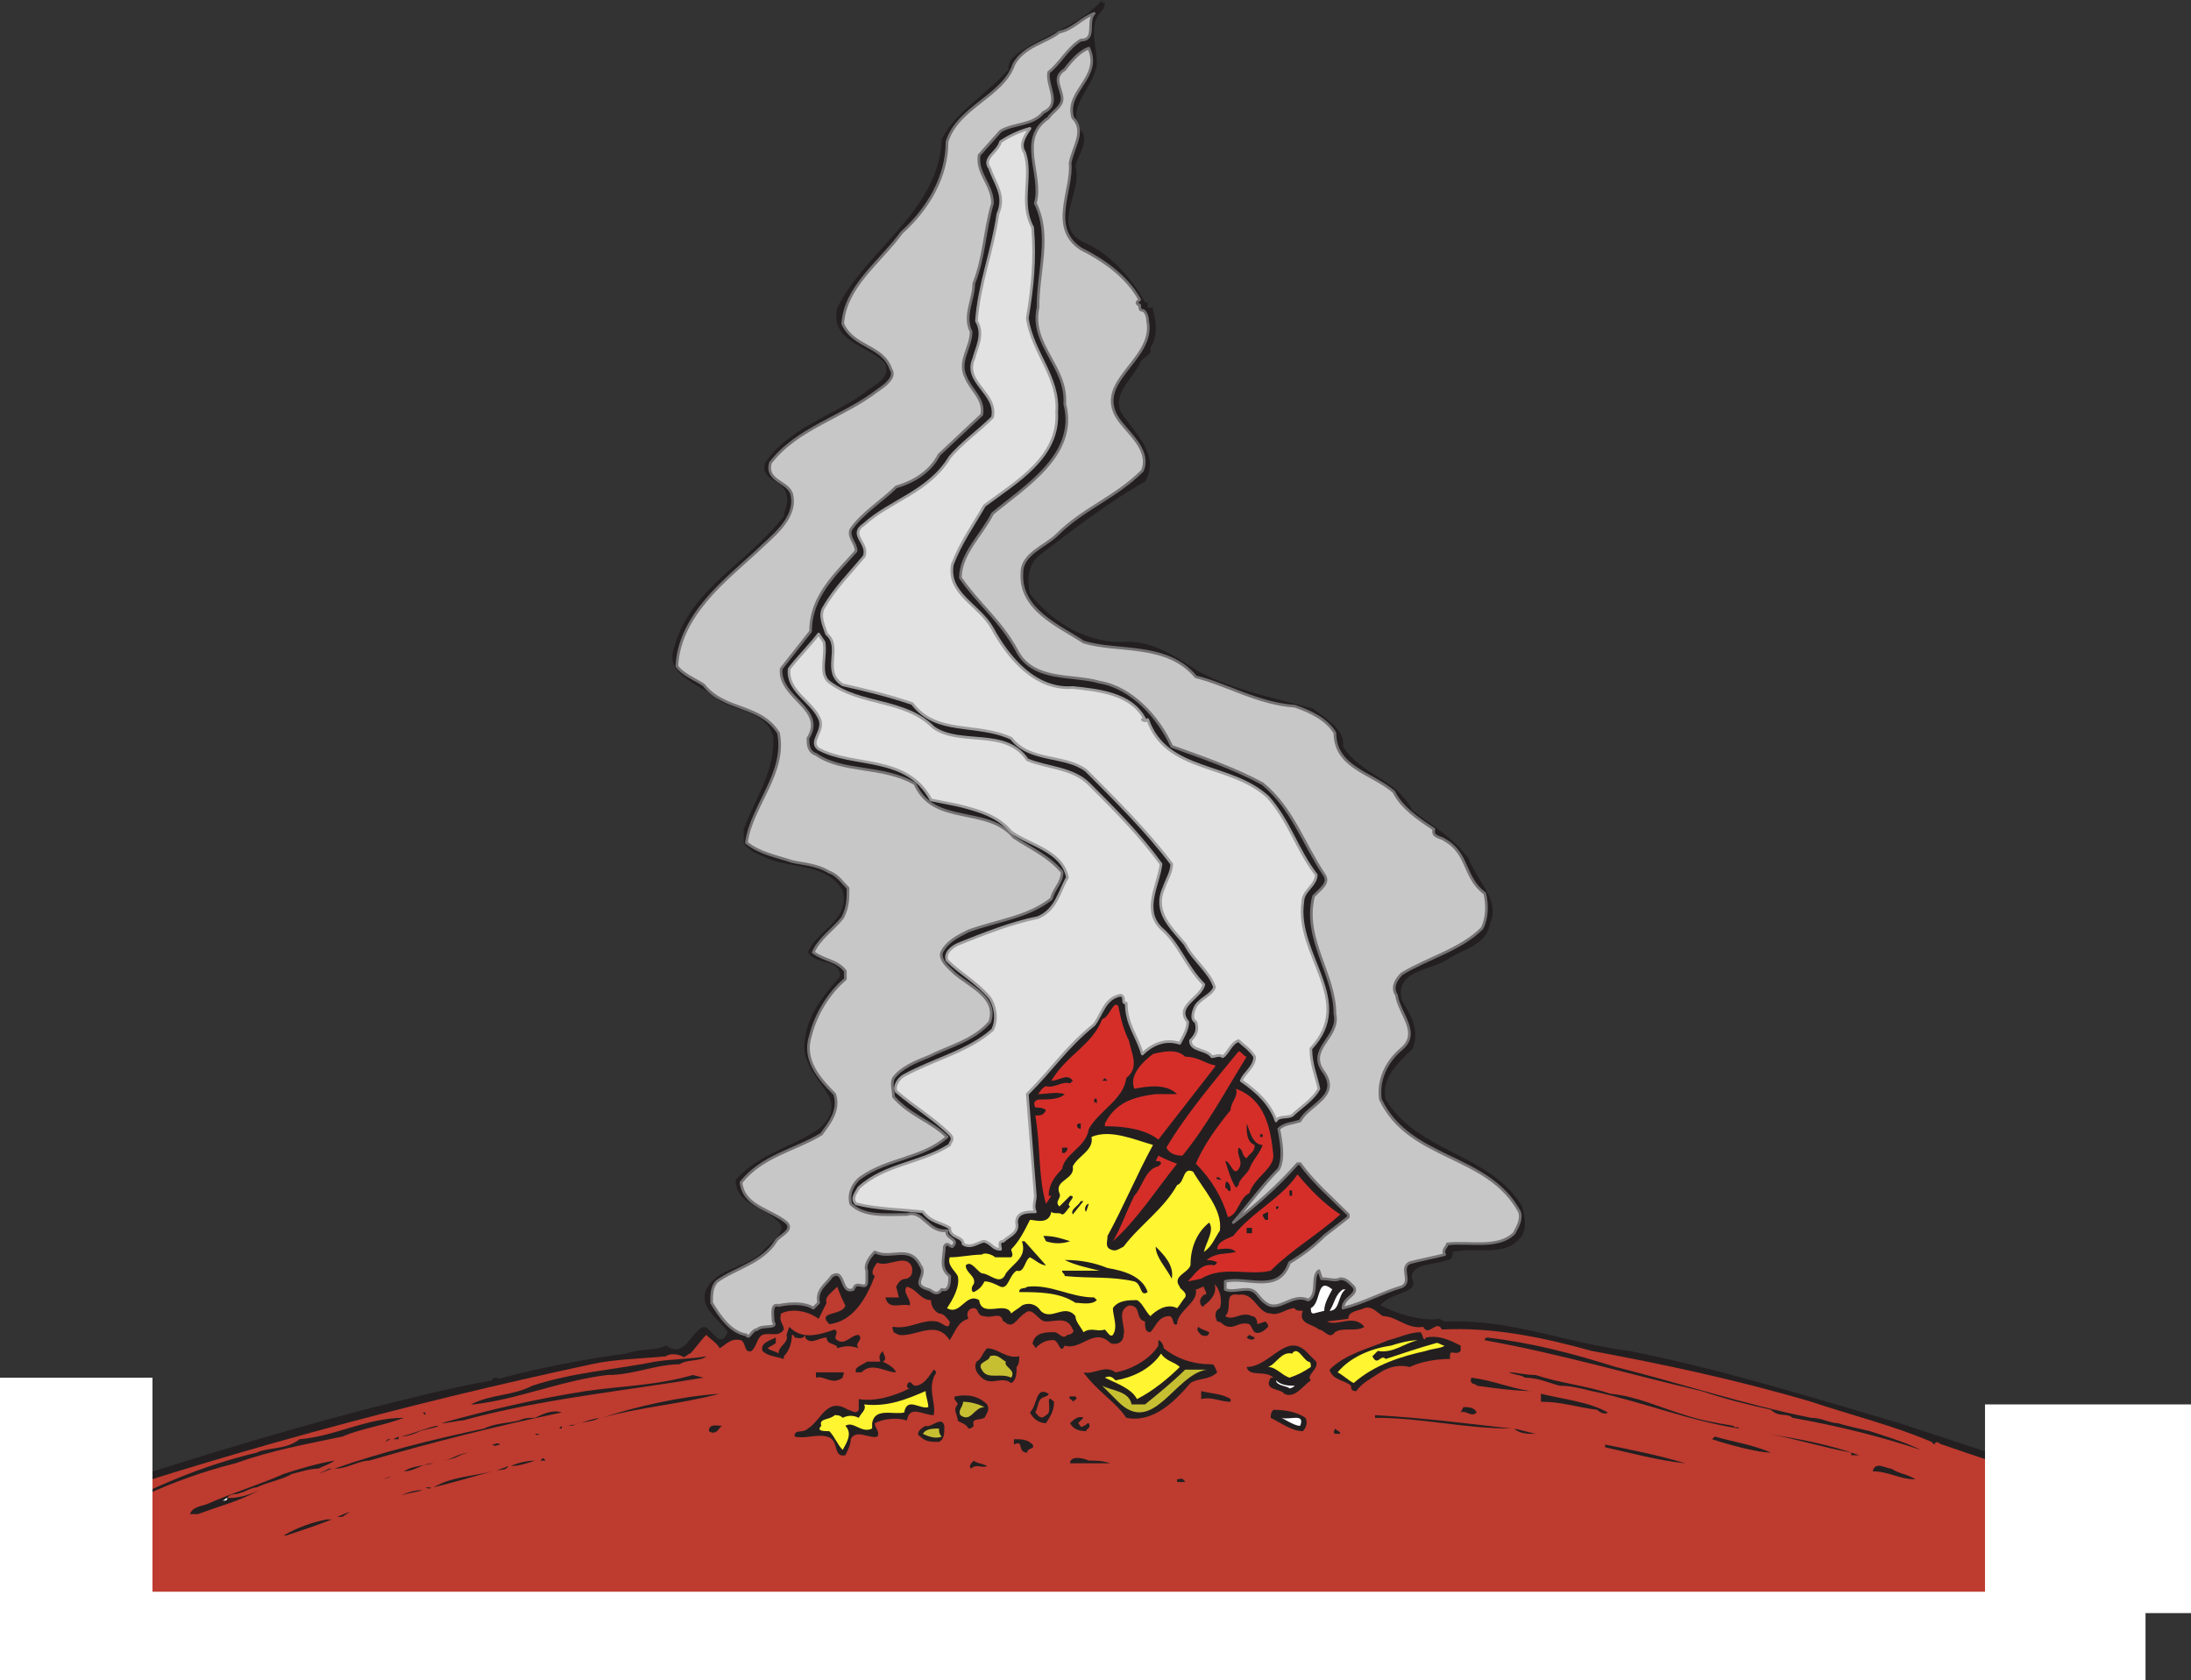 <svg xmlns="http://www.w3.org/2000/svg" width="614.25" height="471"><rect width="100%" height="100%" fill="#333333" stroke="none"/><path fill="#231f20" fill-rule="evenodd" d="M309 .75h.75c0 1.5-.75 2.25-1.5 3-3 3.75-.75 9-.75 14.25-.75 6.75-9.75 12.75-3.75 19.5.75 3.75-1.5 6-2.25 9 2.25 7.5-7.5 17.25 3 21.75 6.75 3 12.75 9.75 16.5 16.5h.75v1.5h1.5V87c.75 2.25 1.5 7.5-.75 10.5.75 2.25-2.25 2.25-3 4.5-2.25 4.5-7.5 8.25-5.25 13.5 3.75 6 11.25 12 6.75 19.5-10.5 6-20.25 13.5-30 21-3 3-3 6.75-2.25 10.5 6 7.5 15 13.5 25.5 13.5 8.25-.75 15 3.75 21.75 8.25 9.75 5.25 21.75 7.5 32.25 10.5 3.75 3 9 6 8.25 10.5 5.25 8.25 15 9 19.5 18 6 4.5 11.25 7.5 15.75 13.5 2.25 6 9 12 6 18-.75 6-7.5 7.5-11.25 9.75-4.5 3.75-15.75 3-13.5 12 2.25 3.75 5.25 8.25 3 13.5-3.75 3.75-9 8.25-7.5 14.25 9 15 29.25 15 38.25 30 .75 3 1.5 6.75-.75 9-4.5 5.25-12 2.25-18.75 3.75 0 .75 0 2.25-1.5 2.25-3.75 1.5-8.25.75-9.75 3.75-.75 1.5.75 2.25 0 3.75-2.25 2.25-6.75 2.25-9 5.25 4.5 2.25 11.25 4.5 16.5 3.75l1.5.75c18.75-.75 33.75 6 51.75 8.25C483 384 507 391.5 532.5 399l66 21.75h1.5c-.75.75 0 .75 0 .75h.75c0 .75-.75.75 0 1.5-3.75.75-6.75 6-10.5 9-6 7.5-13.5 12-21.75 18-14.25 6-27.75 9.75-42.75 14.25-4.5 2.25-9.75 2.25-15 3-23.25 3.75-48.75 0-72.75-.75-17.25-2.25-34.5-1.5-52.5-2.25l-87.75.75c-69 2.25-133.5-8.25-201.75-5.25-16.5-.75-41.25 3-60-2.25-5.25-3-11.25-4.5-15.75-9-3.75-8.25-8.25-16.5-12-24 .75-.75 1.5-1.5 1.5-2.25 2.25 1.5 6.75-1.5 9.75-2.25 27.75-9 54-17.25 82.5-24.75 12-3 23.25-6 36-8.25 0-1.5 2.25 0 3-.75 11.25-3 23.25-5.25 34.5-6.75 3.75-1.5 8.25-.75 11.25-2.25 5.25 3.75 6.75-3.75 10.5-5.25 2.25 0 4.5 6.75 6.75 1.5-2.25-3.75-8.25-6.75-6-12 3-6 11.25-6 15.75-10.5 1.5-2.25 6-4.5 5.25-7.5-3.75-5.25-12.75-5.25-12.75-12.75 6.75-7.5 15.75-9 23.25-14.25 3-2.25 4.5-5.25 3-9-3-5.25-8.25-9.75-6.75-16.5.75-6.75 5.25-12 9.75-17.25 0-5.25-6.75-3-9-6.75 2.25-6 12-9 9.75-17.25-4.5-8.25-15.75-6-22.5-9.75-2.25-.75-4.5-2.25-5.25-3.75v-3.75c3-8.25 9-16.5 8.25-26.25-2.25-6.75-9.75-6.75-15-9.75-4.5-4.5-15.75-6.75-12.75-15 4.5-16.5 20.25-23.25 30.75-36.75 0-1.5 1.5-3.75.75-6-.75-4.5-7.5-3.75-6-9 6.75-9.75 18-12.75 27.75-19.5 2.25-2.25 7.5-3.75 6-8.25-4.5-5.25-15.75-6-13.5-15.75 8.25-16.5 28.5-27 29.25-47.25 3.75-7.5 12.75-12.75 18.75-19.5-.75-3 3.75-5.25 6-6.75C295.5 9 303.75 6 309 0v.75"/><path fill="#c8c7c8" fill-rule="evenodd" d="M303 11.25c-3.75 2.25-6 6.75-9 9-.75 3.75 3.75 9-1.5 11.25-3 3.75-8.25 3-12 5.25l-6 6.75c-.75 5.25 3.75 8.25 3.75 13.5C276 64.5 276 72 273 79.5c0 4.5-3 9-.75 13.5 0 4.5-3.75 8.25-1.5 12.75 1.5 3.75 5.25 6 4.5 10.5l-12 11.25c-2.25 4.5-6.75 7.5-12 9-3.75 3.75-9.75 7.5-12.75 12-.75 2.25 1.5 3.75 1.5 6-6 6.75-12.75 12.75-12.75 22.5L219 187.5c-.75 8.25 12.75 11.25 7.5 19.5 0 1.5 0 3.75 2.25 4.5 7.5 5.25 18.75 3 27.75 8.25 5.25 12 20.25 6 27.75 15 4.5 3 9.75 5.25 13.5 9.75 0 3-2.25 4.5-3 7.5-6.75 5.25-15 6-23.25 9-3 1.5-6 3-7.5 6-.75 2.25 2.25 4.5 3.75 6 4.5 3.75 12 6.75 9.75 13.5-4.5 5.25-11.25 6.75-17.25 9.75-3.75 1.5-7.5 3-9.75 6-.75 1.5 0 3.75 0 5.25 4.5 5.25 10.5 6.75 15 11.25-6.75 6-16.5 6-24 11.25-2.25 1.5-3.75 4.5-3 7.5 3.75 3.75 9.75 3 15.75 3 4.5-1.5 6 5.25 11.25 4.5-.75 2.25 3.75 2.25 1.5 4.5-.75 0-1.5-1.5-2.25 0 0 3-1.5 6 1.5 8.25 0 1.5 0 4.5-2.25 3.75-1.5 2.25-3 0-3.75 0-5.25-1.5 0-3.75-2.25-6.75-3-6-8.25-1.5-12.75-3.75-1.5 1.5-3 3.75-2.25 5.25v3c0 3-3-.75-3.75 2.25-3.75 1.5-2.25-6-6-3.75-1.5 2.25-4.5 3.75-3.75 7.5l-1.5 1.5c-2.25-1.5-6-1.5-9.75-.75-2.25-.75-1.5 3-1.5 4.5 1.5 2.25-3 .75-4.5 2.25-1.5 0-2.25 3-3 1.5-4.5-.75-7.5-5.25-9.75-9 0-2.25 0-4.5 1.5-6 5.25-3.75 12.75-5.25 16.5-11.25.75-1.5 5.25-3 3-5.25-4.5-3.75-12-4.5-12.75-11.25 6-7.5 15-9 22.5-13.5 2.25-3 5.25-6.75 3.75-11.25-4.5-4.5-9-9.75-6.75-16.5 1.5-6 5.25-12 9.75-15.75v-2.25c-2.25-3-6-3-9-5.25 1.5-3.75 6-6.75 8.25-9.75 1.5-3 1.5-5.25 1.5-8.25-1.5-1.5-3-3.75-5.25-4.5-3.75-2.25-7.5-2.25-10.5-3-4.5-1.5-9-2.25-12.75-5.25 1.5-10.5 11.25-19.5 9-30.75-5.25-8.25-15-6-21-13.5-2.25-1.5-6-3-7.5-5.25.75-14.25 13.5-24 22.5-32.25 3.75-3.75 11.25-9 9.75-15.75-.75-3.75-7.5-3.75-6-9 7.5-9.75 20.25-12.75 30-20.25 2.25-1.5 5.25-3.75 3.75-6-2.25-6.75-10.5-6-13.5-12.75.75-10.5 10.5-17.25 16.5-25.5 7.5-6.75 12.75-15.75 12.75-25.5C268.5 30 281.25 27 284.25 18c3-5.25 9-6 12.75-9 3.75-.75 6-3.75 9.75-5.25-2.25 2.25.75 7.5-3.75 7.5"/><path fill="none" stroke="#747272" stroke-linecap="round" stroke-linejoin="round" stroke-miterlimit="10" stroke-width=".75" d="M303 11.25c-3.75 2.25-6 6.75-9 9-.75 3.75 3.75 9-1.5 11.25-3 3.75-8.25 3-12 5.25l-6 6.75c-.75 5.25 3.75 8.25 3.75 13.5C276 64.5 276 72 273 79.5c0 4.5-3 9-.75 13.5 0 4.5-3.75 8.25-1.5 12.75 1.5 3.75 5.25 6 4.5 10.5l-12 11.25c-2.25 4.5-6.75 7.5-12 9-3.75 3.75-9.75 7.5-12.75 12-.75 2.25 1.5 3.75 1.5 6-6 6.75-12.75 12.75-12.75 22.5L219 187.5c-.75 8.25 12.75 11.25 7.5 19.5 0 1.5 0 3.75 2.25 4.5 7.5 5.25 18.75 3 27.75 8.25 5.25 12 20.25 6 27.75 15 4.5 3 9.75 5.25 13.5 9.75 0 3-2.25 4.5-3 7.5-6.75 5.25-15 6-23.25 9-3 1.5-6 3-7.5 6-.75 2.25 2.25 4.5 3.75 6 4.5 3.75 12 6.75 9.75 13.5-4.5 5.25-11.25 6.75-17.25 9.75-3.75 1.5-7.5 3-9.75 6-.75 1.5 0 3.75 0 5.25 4.5 5.25 10.5 6.75 15 11.25-6.75 6-16.5 6-24 11.25-2.25 1.5-3.75 4.5-3 7.5 3.75 3.75 9.75 3 15.75 3 4.5-1.5 6 5.25 11.25 4.5-.75 2.25 3.75 2.25 1.5 4.5-.75 0-1.5-1.5-2.25 0 0 3-1.5 6 1.5 8.25 0 1.5 0 4.5-2.25 3.75-1.5 2.25-3 0-3.75 0-5.25-1.5 0-3.75-2.25-6.75-3-6-8.25-1.5-12.75-3.75-1.5 1.5-3 3.75-2.25 5.25v3c0 3-3-.75-3.75 2.25-3.75 1.5-2.25-6-6-3.75-1.5 2.25-4.5 3.75-3.75 7.5l-1.5 1.5c-2.25-1.5-6-1.5-9.75-.75-2.25-.75-1.5 3-1.5 4.5 1.5 2.25-3 .75-4.5 2.25-1.5 0-2.25 3-3 1.5-4.5-.75-7.5-5.25-9.75-9 0-2.25 0-4.5 1.5-6 5.25-3.75 12.75-5.25 16.5-11.25.75-1.5 5.25-3 3-5.25-4.5-3.75-12-4.5-12.75-11.25 6-7.5 15-9 22.5-13.5 2.25-3 5.25-6.75 3.75-11.25-4.5-4.5-9-9.75-6.75-16.5 1.5-6 5.25-12 9.75-15.75v-2.25c-2.25-3-6-3-9-5.25 1.5-3.75 6-6.75 8.25-9.75 1.5-3 1.5-5.25 1.5-8.25-1.5-1.5-3-3.75-5.25-4.5-3.75-2.25-7.5-2.25-10.5-3-4.5-1.5-9-2.25-12.75-5.25 1.5-10.5 11.25-19.5 9-30.75-5.25-8.25-15-6-21-13.5-2.25-1.5-6-3-7.5-5.25.75-14.25 13.5-24 22.5-32.25 3.75-3.75 11.25-9 9.75-15.75-.75-3.75-7.5-3.75-6-9 7.5-9.75 20.25-12.75 30-20.25 2.25-1.5 5.25-3.75 3.75-6-2.25-6.75-10.5-6-13.5-12.75.75-10.5 10.5-17.25 16.5-25.5 7.5-6.75 12.75-15.75 12.75-25.5C268.5 30 281.25 27 284.25 18c3-5.25 9-6 12.75-9 3.75-.75 6-3.75 9.75-5.25-2.25 2.25.75 7.5-3.75 7.5zm0 0"/><path fill="#c8c7c8" fill-rule="evenodd" d="M305.25 13.5c3.75 8.25-6.75 12-4.5 19.5 3.75 3.75 0 8.25-.75 12.75.75 7.5-6 18 3 24 6 3 12.75 7.5 16.5 14.25l-.75.75c0 .75.75.75.75.75 0 .75 0 1.5.75 1.5s1.5 1.5 1.5 3c2.25 11.25-16.5 17.25-7.5 28.5 3 3.75 8.25 8.25 6 13.5-7.5 7.5-16.5 10.5-24 18-3 3-9.75 5.25-9.75 10.5-.75 10.5 10.5 15 17.25 19.5 9.75 3 23.25 0 31.5 9.75 9 2.25 17.25 7.5 27.75 8.25 4.5 1.5 9 3.75 11.25 7.5 0 9.75 10.5 11.25 16.5 16.5 2.25 4.5 6.75 7.5 11.25 10.5-.75 2.25 2.25 2.25 3 3 6.75 3.75 5.25 10.5 11.25 15 .75 3 .75 6.75-.75 9.75-6 6-15 8.25-22.5 12.75-1.5 1.5-3 3.75-1.5 6 .75 5.25 6.75 10.5 1.5 15-4.5 3.75-6.75 9-6 14.25 8.25 17.25 30 15 39 31.5.75 2.25-.75 4.5-1.5 6-4.5 4.5-12.75 2.25-18.75 3 0 .75-1.5 1.5-.75 3-3 .75-6.75 1.5-9.75 2.25-3 1.5.75 5.25-2.25 6.75-5.25 1.5-10.5 4.5-16.5 6 0-3 4.5-3.75 3-6-1.5-1.5-2.25-2.25-3.75-2.25-1.5.75-3 0-5.25 0l-.75-2.25c-2.25 1.5 0 6.75-3 8.25-4.5-2.25-8.25 3.75-12 .75-2.25-1.5-2.25-3.75-5.25-3.75-2.25 0-4.5.75-6 0v-2.25c6-1.5 15 3.75 18-5.25 3.75-2.25 6.75-4.5 9.75-7.5l6.75-5.25v-.75c-4.5-4.5-9.75-9-13.5-14.25h-.75c-5.25 6-12 12-18 16.5 4.5-5.25 8.25-10.5 12.75-15 1.5-3 .75-7.5 0-11.25 1.5-1.5 3.75-1.5 6-2.25 2.25-4.5 11.25-6.75 6.75-13.5-5.25-6.75 4.5-9.75 3-16.5 0-11.25-9-21-6-33 2.25-2.25 4.5-3.75 3-6-6-9-9-18.75-17.25-25.5-8.25-4.5-17.25-7.5-25.5-10.5-3.75-8.25-11.25-16.5-20.25-18-7.5-2.25-18.75 0-23.25-9-4.5-8.25-10.5-12.75-15.75-20.25 0-6.75 6-12 9-18 9-7.5 24-16.5 20.25-30.75.75-10.5-9.75-16.5-7.5-27 0-10.5 3.75-20.25-.75-29.25 2.25-8.25-5.25-18 3.75-24 .75-1.5 3.75-3 3.75-5.25 0-3-3-6 .75-8.25 2.25-3 4.5-5.25 6.75-6"/><path fill="none" stroke="#747272" stroke-linecap="round" stroke-linejoin="round" stroke-miterlimit="10" stroke-width=".75" d="M305.25 13.5c3.75 8.25-6.75 12-4.5 19.5 3.75 3.75 0 8.25-.75 12.75.75 7.5-6 18 3 24 6 3 12.75 7.5 16.5 14.25l-.75.75c0 .75.75.75.75.75 0 .75 0 1.5.75 1.5s1.5 1.5 1.5 3c2.25 11.25-16.5 17.25-7.5 28.5 3 3.75 8.25 8.25 6 13.5-7.5 7.5-16.5 10.5-24 18-3 3-9.75 5.25-9.75 10.5-.75 10.5 10.5 15 17.25 19.5 9.75 3 23.25 0 31.5 9.75 9 2.25 17.25 7.5 27.75 8.25 4.5 1.5 9 3.75 11.25 7.5 0 9.75 10.5 11.25 16.5 16.5 2.25 4.5 6.75 7.5 11.25 10.5-.75 2.25 2.25 2.25 3 3 6.75 3.75 5.25 10.5 11.25 15 .75 3 .75 6.75-.75 9.75-6 6-15 8.25-22.5 12.75-1.5 1.5-3 3.75-1.5 6 .75 5.25 6.75 10.5 1.5 15-4.5 3.75-6.75 9-6 14.25 8.25 17.25 30 15 39 31.5.75 2.25-.75 4.5-1.5 6-4.5 4.5-12.75 2.25-18.75 3 0 .75-1.5 1.5-.75 3-3 .75-6.75 1.5-9.75 2.25-3 1.5.75 5.25-2.25 6.75-5.25 1.5-10.5 4.5-16.5 6 0-3 4.5-3.75 3-6-1.5-1.5-2.25-2.25-3.75-2.25-1.5.75-3 0-5.25 0l-.75-2.25c-2.25 1.5 0 6.75-3 8.25-4.5-2.25-8.25 3.75-12 .75-2.25-1.5-2.25-3.75-5.25-3.75-2.25 0-4.5.75-6 0v-2.25c6-1.5 15 3.75 18-5.25 3.75-2.25 6.75-4.5 9.75-7.5l6.75-5.25v-.75c-4.5-4.5-9.75-9-13.5-14.25h-.75c-5.25 6-12 12-18 16.5 4.5-5.25 8.25-10.5 12.75-15 1.5-3 .75-7.5 0-11.25 1.5-1.5 3.75-1.5 6-2.25 2.25-4.5 11.25-6.75 6.75-13.5-5.25-6.75 4.5-9.75 3-16.5 0-11.25-9-21-6-33 2.25-2.25 4.5-3.75 3-6-6-9-9-18.75-17.25-25.5-8.25-4.5-17.25-7.5-25.5-10.5-3.75-8.25-11.25-16.5-20.25-18-7.5-2.25-18.75 0-23.25-9-4.5-8.25-10.5-12.75-15.75-20.25 0-6.75 6-12 9-18 9-7.5 24-16.5 20.25-30.75.75-10.5-9.75-16.5-7.5-27 0-10.5 3.75-20.25-.75-29.25 2.25-8.25-5.25-18 3.75-24 .75-1.5 3.75-3 3.75-5.25 0-3-3-6 .75-8.25 2.25-3 4.5-5.25 6.75-6zm0 0"/><path fill="#e3e2e2" fill-rule="evenodd" d="M288.75 36c-1.5 2.25-3 4.5-1.5 6.75 2.25 6.75-1.5 14.25 2.25 21 .75 9 0 16.5-1.5 25.5 1.5 9.75 9 16.5 8.25 26.25C297 128.25 285 135 276 141.75c-3 5.25-6.75 10.5-9 16.5-1.5 8.25 7.5 11.25 11.25 18 4.5 8.25 12 17.25 22.5 16.5 6.75.75 16.5 1.5 20.25 9h-.75c.75.75 1.5 0 1.5 0 5.25 15 23.25 12 33.75 21.75 6 6.75 8.25 15 13.5 21.75 0 3-3.75 4.5-3.75 7.5-2.25 15 15 27.75 2.25 41.25 0 4.5 1.5 7.5 2.25 11.25-1.5 3-5.25 5.25-7.5 7.5-1.5.75-3.75 0-4.5 1.5-1.5-4.5-5.25-8.25-9.75-11.25.75-2.25 3.75-3.75 3.75-6.75-1.5-2.25-3-3-4.5-4.5-2.25.75-3 3.75-4.5 4.5-.75-.75-2.25 0-3 0-1.5-2.25-6-1.5-6-4.5 1.5-1.5 2.25-3 1.5-5.25-1.5-.75-.75-3 0-4.5 1.5-2.25 4.5-3 5.25-5.25-1.5-4.5-6-7.5-8.25-12-3.75-4.5-9-9-6-15.75.75-2.25 2.25-4.5 2.25-6.75-6.75-9-15.75-18-24-26.25-6-4.5-15.75-2.25-21-9-9.75-4.5-21-.75-27.75-9.75C249 195 243 193.5 236.25 192c-6-3.75 0-10.5-4.5-14.25-.75-2.25-2.25-5.25-.75-7.5 3-5.25 7.5-9.75 11.25-14.25 1.5-3.75-4.5-6 0-9 7.5-6.75 18-9 24-18.75 3-3.75 8.25-7.5 12-11.25 1.5-6.75-8.25-9.75-5.25-16.5.75-3 3-6.75.75-10.5.75-10.5 4.5-19.5 6-30 2.25-5.25-.75-8.25-2.25-12.75-2.25-3 2.25-4.5 3-7.5 2.25-1.5 5.25-3 8.25-3.75"/><path fill="none" stroke="#9e9d9d" stroke-linecap="round" stroke-linejoin="round" stroke-miterlimit="10" stroke-width=".75" d="M288.75 36c-1.5 2.25-3 4.5-1.5 6.75 2.25 6.75-1.5 14.25 2.25 21 .75 9 0 16.5-1.5 25.5 1.5 9.75 9 16.5 8.25 26.25C297 128.25 285 135 276 141.75c-3 5.25-6.75 10.5-9 16.5-1.5 8.25 7.5 11.25 11.25 18 4.5 8.25 12 17.25 22.5 16.5 6.75.75 16.5 1.5 20.25 9h-.75c.75.75 1.5 0 1.5 0 5.25 15 23.25 12 33.75 21.75 6 6.75 8.25 15 13.5 21.75 0 3-3.75 4.5-3.75 7.5-2.25 15 15 27.75 2.25 41.25 0 4.5 1.5 7.5 2.25 11.25-1.5 3-5.25 5.25-7.5 7.5-1.5.75-3.75 0-4.5 1.5-1.5-4.5-5.25-8.25-9.75-11.25.75-2.25 3.75-3.75 3.75-6.75-1.5-2.25-3-3-4.5-4.5-2.25.75-3 3.75-4.5 4.5-.75-.75-2.25 0-3 0-1.5-2.25-6-1.5-6-4.5 1.5-1.5 2.25-3 1.5-5.25-1.5-.75-.75-3 0-4.5 1.5-2.25 4.5-3 5.25-5.25-1.5-4.5-6-7.5-8.25-12-3.75-4.5-9-9-6-15.75.75-2.25 2.25-4.5 2.25-6.75-6.75-9-15.75-18-24-26.25-6-4.5-15.75-2.25-21-9-9.75-4.5-21-.75-27.75-9.75C249 195 243 193.5 236.25 192c-6-3.75 0-10.5-4.5-14.25-.75-2.25-2.25-5.25-.75-7.5 3-5.25 7.5-9.75 11.25-14.25 1.5-3.75-4.5-6 0-9 7.5-6.75 18-9 24-18.75 3-3.75 8.25-7.5 12-11.25 1.5-6.75-8.25-9.75-5.25-16.5.75-3 3-6.75.75-10.5.75-10.5 4.5-19.5 6-30 2.25-5.25-.75-8.25-2.25-12.75-2.25-3 2.25-4.5 3-7.5 2.25-1.5 5.25-3 8.25-3.75zm0 0"/><path fill="#e3e2e2" fill-rule="evenodd" d="M231 180c.75 3.75-1.5 9 1.5 11.25 9 6.75 21 4.5 29.25 12.75 7.5 5.25 20.25 0 26.25 9 5.25 2.25 12.75 2.25 17.25 6.75 7.5 7.5 14.25 14.25 20.25 22.5-.75 6-5.25 12.75 0 18 5.25 4.5 6.75 10.5 12 15.75-.75 3.75-8.25 6-4.5 10.5 0 2.25-1.5 4.5-2.25 6-4.5-1.5-8.25.75-10.5 3-1.5-5.25-4.5-8.25-4.5-14.25-1.5 0 0-1.5-1.5-2.25-4.5.75-5.25 5.25-7.5 8.25-8.25 6.75-11.25 12-18.75 19.5.75 9 1.5 19.5 2.25 28.5 0 1.5-.75 3 0 4.5-2.25 0-5.25 0-5.25 3 .75 3-2.25 3.75-3.75 5.25-1.5 0-.75 1.5-.75 2.25-2.25 0-2.25-1.5-4.5-2.25-1.5 0-3.75 2.25-6 .75 0-2.25-3.75-1.5-3.75-4.5-2.25-1.5-5.25-1.5-7.5-4.5C252 339 246 339 240 337.5c-1.5-1.5 0-3 .75-4.5 7.5-6.75 17.25-6.75 25.5-12 0-.75 1.5-1.5 0-3-4.5-4.5-9.75-7.5-15-12-.75-1.5.75-3.75 2.25-4.5 8.25-4.5 18-6.75 24.75-12.75 1.5-3 .75-6.75-.75-9-3.75-4.5-8.25-6.75-12-10.5-.75-2.25 1.5-3.75 3-4.5 7.5-3 15-6 22.5-7.5 5.25-2.25 6-7.5 8.25-11.25-1.5-7.5-10.5-9-15.75-12.75-3.75-4.5-9-6-15-7.5l-7.5-1.5c-6.75-12.75-21.75-9-31.5-14.25-3-2.25 2.25-5.25 0-9-2.25-4.5-9-7.5-8.25-13.5 2.25-3 6-6.75 8.25-9.75L231 180"/><path fill="none" stroke="#9e9d9d" stroke-linecap="round" stroke-linejoin="round" stroke-miterlimit="10" stroke-width=".75" d="M231 180c.75 3.75-1.5 9 1.5 11.25 9 6.75 21 4.5 29.25 12.75 7.5 5.25 20.25 0 26.25 9 5.25 2.25 12.75 2.25 17.25 6.75 7.5 7.5 14.25 14.25 20.25 22.5-.75 6-5.25 12.75 0 18 5.25 4.5 6.75 10.5 12 15.75-.75 3.75-8.25 6-4.5 10.5 0 2.25-1.5 4.5-2.25 6-4.5-1.5-8.25.75-10.5 3-1.5-5.25-4.5-8.25-4.5-14.25-1.5 0 0-1.5-1.5-2.25-4.5.75-5.25 5.25-7.5 8.25-8.25 6.75-11.25 12-18.75 19.5.75 9 1.5 19.5 2.25 28.5 0 1.5-.75 3 0 4.5-2.25 0-5.25 0-5.25 3 .75 3-2.25 3.75-3.75 5.25-1.5 0-.75 1.5-.75 2.25-2.25 0-2.25-1.5-4.5-2.25-1.5 0-3.75 2.25-6 .75 0-2.25-3.75-1.5-3.75-4.5-2.25-1.5-5.25-1.5-7.5-4.5C252 339 246 339 240 337.5c-1.5-1.5 0-3 .75-4.5 7.5-6.75 17.25-6.75 25.5-12 0-.75 1.5-1.5 0-3-4.5-4.5-9.75-7.5-15-12-.75-1.5.75-3.75 2.25-4.5 8.25-4.5 18-6.75 24.75-12.75 1.5-3 .75-6.75-.75-9-3.75-4.5-8.25-6.75-12-10.5-.75-2.25 1.5-3.75 3-4.5 7.5-3 15-6 22.5-7.5 5.25-2.25 6-7.5 8.25-11.25-1.5-7.5-10.5-9-15.75-12.75-3.75-4.5-9-6-15-7.5l-7.5-1.5c-6.75-12.75-21.75-9-31.5-14.25-3-2.25 2.25-5.25 0-9-2.25-4.5-9-7.5-8.25-13.5 2.25-3 6-6.75 8.25-9.75zm0 0"/><path fill="#d52e29" fill-rule="evenodd" d="M316.5 291.75c.75 3.75 3 7.5-.75 10.5-.75 6-7.5 9-10.5 14.25-.75 5.25-6.75 6.75-7.5 11.25-2.25 2.25-3.75 4.5-3.75 7.5h.75l-1.5 2.25c-2.25-7.5-1.5-16.5-3-24.75 1.5 0 2.25 0 3-1.5-.75-.75-2.25-.75-3-.75-.75-1.5 0-2.25 1.5-2.25 2.25 0 5.25 0 6.75-1.5-2.25-.75-5.25 0-7.5 0 .75-.75.75-1.5 2.25-2.25 2.25.75 4.5-1.5 6.75-.75l.75-.75c-1.5-2.25-3.75 0-6 0 4.5-7.5 11.25-9.75 14.25-17.25 2.25-.75 3-5.25 4.5-3.75.75 3.75 1.5 6.75 3 9.75"/><path fill="#d52e29" fill-rule="evenodd" d="M339.75 298.5s1.5 0 .75.75l-15.75 20.25c-3.75-3-9.75-3.75-15-3.75V315c3-6 8.25-7.5 14.25-8.25h6c-3-3-8.25-2.25-12-1.5-1.5-3.75 2.25-7.5 5.25-9.75 3-.75 6.75-1.5 9 .75 3 0 5.25 1.5 7.5 2.25m9.75-2.25c-6 9.75-11.25 19.5-18 27.75-2.25 0-3.75-.75-4.5-2.25 5.25-9 13.5-18.75 20.25-27 .75 0 1.5 1.5 2.25 1.5"/><path fill="#231f20" fill-rule="evenodd" d="m309 303 .75-.75.75.75zm0 0"/><path fill="#d52e29" fill-rule="evenodd" d="M357 324c0 3.75-5.25 6-6.75 10.5-3 1.5-3 6-6 6.75-1.5-5.25-4.5-10.5-9-15 2.25-5.25 6-10.5 9.75-15 0-2.25 2.25-3.75 1.5-6 8.25 3 9.75 11.25 10.5 18.75"/><path fill="#231f20" fill-rule="evenodd" d="M307.5 309c0 .75 0 0-.75 0v-.75c.75-.75.75 0 .75.75m-4.5 7.5c-.75 0-1.5-.75-.75-1.5h.75v1.5m51 4.5c-.75 2.25-3 4.5-3.75 6.75-.75 1.5-3 3-3 4.5l-.75.75c-1.5-2.25-2.25-5.25-3-7.5 1.5 0 2.25 4.5 3.75 2.25s-.75-3.75 0-6c1.5.75.75 2.25 2.25 3 .75-1.5 2.25-1.5 2.25-3.75-2.25-.75-2.25-3.75-2.25-5.25V315c.75 1.5 1.5 6 4.5 6"/><path fill="#fff530" fill-rule="evenodd" d="M323.25 321c-4.5 8.25-8.25 17.25-12.75 25.5 0 1.5-.75 3 .75 3.75s2.25 0 3.75-.75c4.5-6 11.25-10.5 15-17.25 2.25-.75 1.5-5.25 4.5-3.75 3 5.25 8.25 10.5 7.5 16.5-1.5 2.25-2.25 4.5-4.5 6 .75-3 3-6 1.5-8.25-3.75 3-5.25 7.5-5.25 12-.75 2.25-5.25 3-3 6 0 .75 2.25 1.5 1.5 3-.75.75-1.5 2.25-2.25 3-3-1.5-6 .75-7.5 2.25-1.5-1.5-2.25-3.75-3.75-4.5-2.25 0-5.25 0-6.75 2.25 0 2.25 1.5 5.25 0 7.5-.75.75-1.5-.75-2.25-1.5-2.25.75-3.75-.75-6 .75-.75-1.5-2.25-3-2.25-4.5-3-3.75-6.75 1.5-9.75-1.5-1.5-2.25-3.75-2.25-5.25-1.5-.75.75-2.25 1.5-3 2.25-1.5-3.75-8.25 1.5-9-3.75-3.75-2.25-5.25 4.5-9 2.25 1.5-2.25 3.75-6 3-9-.75-1.5-3-3-2.25-5.25 3 0 6-.75 9-.75.75-.75 3 0 3.75.75h4.5c.75-.75 0-1.5 0-2.25 2.25-2.25 3.75-5.25 5.25-8.25 1.5 0 5.25 1.5 6-2.25.75.75 2.25 0 3 .75.75 0 1.5-1.5 2.25-2.25-1.5-.75 2.25-3 0-3l-3 3c-1.5-1.5.75-2.25 0-3.75-1.5-3.75 4.5-3.75 3.75-7.5 1.5-3 6-4.5 5.25-8.25 5.25-2.25 12 .75 17.25 2.25"/><path fill="#231f20" fill-rule="evenodd" d="M354 318.75h-.75V318h.75v.75m-54.75 3c0 .75 0 .75-.75 1.5h-.75v-1.5h1.5"/><path fill="#d52e29" fill-rule="evenodd" d="M330 326.25c-6 7.5-11.25 15.75-18 21.75 2.25-3.75 3.75-8.25 6-12.75 2.25-2.25 3-7.5 6.75-8.25l.75-.75c0-.75-.75-.75-1.5-.75l.75-1.5c1.5.75 3 1.5 5.25 2.25m33.75 3c3.75 4.5 7.5 8.25 12 11.25-6.75 6-13.5 9.75-19.5 15.75-6 1.5-13.5-1.5-19.5 2.25l-3.75.75c2.25-2.25 3.75-5.25 7.5-4.5l.75-.75c-.75-.75-3-.75-3-.75 3-2.25 5.25-1.5 8.25-2.25-1.5-1.5-3.75-.75-5.25-.75 0-2.25 3-3 4.5-3.75 5.25-6.75 13.5-10.5 18-17.25"/><path fill="#231f20" fill-rule="evenodd" d="M342.75 330.75c-.75 0-2.25 0-1.5-.75.75 0 .75.75 1.5.75m2.25 3c-.75.75-.75-.75-1.5-.75 0-.75 0-2.25.75-1.5s.75 1.5.75 2.25m17.25 1.5h-.75v-1.5h.75v1.5m-61.5 5.25c-.75-1.5 1.5-2.25 2.25-3.75h.75l-3 3.75m3.75-.75c-.75-.75 0-2.25.75-2.25l-.75 2.25m54-1.5s0 .75-.75.75v-.75h.75m-3 3.75h-.75s-.75-.75-.75-1.5l1.5-.75V342m-4.5 3.75h-1.5v-1.5h1.5v1.5M300 348c-2.25.75-4.5.75-6.75 0l-.75-1.5c3 0 5.25.75 7.5 1.5m-6.75 6.75c-1.5 0-3-1.5-4.5-2.25-1.5.75-1.5 4.5-3.75 3.75-2.25 1.5-2.25 5.25-4.5 4.5-1.5-.75-3-1.5-4.5-1.5-.75 1.5-1.5 2.25-3 3-.75 0-.75-1.5 0-2.25.75-2.25-2.25-3-2.25-5.25 1.5-1.5 3 1.5 4.5 2.25 2.25 0 5.25 3.75 6.75 0 2.25-3 6-4.5 4.5-9h.75l6 6.75m35.25 3.75c-1.5-3-4.5-6-4.5-9 2.25 2.25 5.25 5.25 4.5 9m-18-3c4.5.75 9.75 2.25 11.25 6.75-2.25 1.5-1.5-2.25-3.75-3-6.75-1.5-12-.75-19.5-1.5 0-.75-.75-.75-.75-1.5h10.5c-3-.75-6.75-1.5-9.75-3 4.5 0 8.25.75 12 2.25"/><path fill="#be3b2f" fill-rule="evenodd" d="M255.75 355.5c0 1.5 0 2.25-1.5 3-1.5 0-2.25.75-3 2.25l.75 3h-3.75c.75 3.75 4.5 1.5 6.75 2.25.75-1.5-2.25-3.75-.75-5.25 3 .75 3.75 3.75 6.75 3.75 0 1.5.75 3 2.25 3.75 1.5 0 2.25 1.5 3 2.25 0 3-2.25 0-3.75 0-3.75-.75-7.5 2.25-12 1.5-.75 0 0 .75 0 1.5l1.5.75c4.5.75 10.5-4.5 14.25 1.5 1.5-2.25 2.25-5.25 5.25-6-.75-1.5 0-3 1.5-3s.75 2.25 3 2.25c2.25.75 4.5-1.5 5.25 1.5.75 0 .75.75 1.5.75 1.5.75 3-2.25 4.5-3 2.25-2.25 3.75 2.25 6 2.25 3 0 6-1.5 7.5 2.25.75.75-.75 1.5-1.5 1.5-1.5 1.5-2.25-.75-3.75-.75-2.25 0-5.25 0-6 3 0 .75.75.75.75 1.5 1.5-1.5 3-2.25 4.5-2.25 2.25-.75 2.25 4.5 3.75 1.5 4.5 1.5 8.25-5.25 12.75-.75 1.5.75 3.75 0 3.75-2.25.75-2.25-2.25-6.75 1.5-8.25 3.75 0 1.5 3.75 4.5 4.5 0 1.5 0 3 1.5 3 1.5-1.5 2.25-4.5 5.25-4.5 1.5 0 .75 3 2.25 2.25 0-3.75 6-6 5.25-9.75.75 0 1.5-.75 2.25-.75 0 .75 1.5 2.25 0 2.25-.75.75-1.5 1.5-.75 3 0 0 .75.75.75 0 2.25-1.5 3.75-3.75 3-6 1.5 1.5 2.25 4.5 1.5 6.75-1.5.75-1.5 2.25-.75 3.75 1.5 0 1.5 1.5 3.75 1.5 1.5 0 3-1.5 5.25-.75.75.75.75 1.5 1.5 2.25 1.5.75 3-.75 3.75-1.5 0-.75 0-.75-.75-1.5l-2.25.75c0-1.5-.75-2.25-1.5-2.25-3-1.5-5.25 1.5-7.5 0 2.25-2.25-.75-6.75 3.75-6 4.5-.75 5.25 5.25 9 5.25 2.25.75 4.5-1.5 6.75-1.5 0 .75 1.5.75 2.25.75-1.5 3.75 3 3.75 4.5 5.25 1.5 0 3 3 4.5.75 2.25-1.5 6 0 8.25-1.5-3-3.75-7.5 0-10.5-1.5l6-.75c0-2.25 3-2.25 4.5-3 2.25-.75 3.75 1.5 5.25 2.25 3.75 0 6.75 3.75 11.25 3 1.5 3 3.75-2.25 5.25.75 14.25-.75 28.5 2.25 42 6 20.25 3.75 41.25 8.25 61.5 14.25 11.25 3.75 23.25 6.75 33.75 11.25l.75.75c.75-1.5 1.5 0 2.25 0 17.25 6 34.5 11.25 51.75 17.25v.75c-6.75 5.25-9.75 12.75-16.5 16.5-8.25 8.25-18.75 11.25-28.5 15.75-12 3-23.25 7.5-35.25 9.75-34.5 5.25-70.5-1.5-106.5-2.25l-.75-.75-81 .75h-84c-33 0-67.5-4.5-100.5-6l-87 1.5-19.5-2.25c-5.25-3.75-12-4.5-15-9.75-2.25-7.5-8.25-13.5-11.25-21 50.25-17.25 102.75-31.5 155.25-42.75 6.75-1.5 13.5-1.5 21-2.25.75-.75 3-.75 4.5 0 .75.75 1.5-.75 2.25-.75 1.5-1.5 3-3.75 4.5-5.25 1.5 1.5 3 2.25 3.75 3.75 1.5-.75 3-3 6-2.25 1.5.75.75 3.75 3 3 1.5-1.5 1.5-3.75 3-4.5 2.25-.75 4.5.75 6-1.5 0-1.5-1.5-2.25-.75-4.5 3-1.5 7.5-.75 10.5 1.5l2.25-4.5c-.75-1.5 1.5-3 3-4.5.75 2.25 1.5 3.75 2.25 5.25-.75 3-8.25 1.5-4.5 5.25 6.75-.75 10.5-7.5 12.75-13.5-1.5-.75 0-3 .75-3.75 3 1.5 8.25-3 9.75 1.5"/><path fill="#231f20" fill-rule="evenodd" d="m306.75 363.75.75.75c-1.5 1.5-4.5.75-6 .75-4.5-3-10.5-3-15.75-3 0-1.5 1.5-.75 2.25-1.5 6.75-.75 12 3 18.75 3"/><path fill="#fff" fill-rule="evenodd" d="M373.5 361.5c-.75 1.5-2.25 3.75-2.25 6l-3 .75c-.75 0-.75-.75-.75-1.5 3-1.5 1.5-9 6-5.25m3.75 0c-2.25 1.5-1.5 6-4.5 6 1.5-2.25 1.5-4.5 3.75-6h.75"/><path fill="#231f20" fill-rule="evenodd" d="M339 373.5c0 .75-.75 1.5-2.25.75-.75-.75-1.5-1.5-.75-2.25.75.75 1.5.75 3 1.5m-105-.75c1.5.75-.75 2.25.75 3 2.25 1.5 3.75-1.5 6-1.5 1.5 1.5-1.5 2.25 0 3.75-2.25-.75-3.75-.75-6 0 0-1.5-3-.75-3-3-2.25 0-4.5 2.25-6 0v-.75c-.75 1.5-2.25.75-3 .75 0 0 0-.75-.75-.75 0 2.25-.75 4.5-2.25 6v.75c-2.25-.75-4.5-.75-6-2.25-.75-2.25 2.25-3 3.75-3.75v1.5c-.75.75-1.5.75-2.25 1.5.75.75 2.25.75 3 1.5 0-2.25 3-3 2.25-5.25l.75-2.25c3.75 3.75 8.25 2.25 12.75.75M399.75 375c3.75-.75 6.75.75 9.75 2.25v1.5c-1.5 1.5-3-.75-3 1.5v.75c-3.75 0-8.25.75-11.25 2.25-3-.75-6 0-8.25 1.5s-5.25 3-6.75 5.25c-.75 0-1.5 0-1.5-1.5-1.5-1.5-5.25-1.5-6-4.5 4.5-4.5 11.25-6 16.5-8.25 3-.75 6-2.25 9-2.25.75.75.75 3 1.5 1.5m-48 0c0 .75-1.5.75-2.25 0l.75-.75 1.5.75M453 383.25c18 4.5 36 10.5 54.75 14.25 3 0 5.25 1.5 7.5 1.5 2.25.75 6 1.5 9 2.25 4.5 1.5 9.75 3 14.25 5.25-11.25-3.75-23.25-6.75-36-9-1.5-1.5-3.75 0-6-2.25-6.75-1.5-12.75-3-19.5-5.25-19.5-4.5-39.75-10.5-60.75-14.25 0-.75.75-.75.75-.75 12.75 1.5 24 4.5 36 8.25"/><path fill="#fff530" fill-rule="evenodd" d="M397.5 375.75c-3.75.75-6.75 3.75-11.25 3l-1.5 1.5c1.5 3 2.25-.75 3.75.75 4.5-1.5 9-3 14.25-4.5.75 0 1.5.75 2.25.75-.75.75-3 .75-5.25 1.5-6.75 1.5-14.25 3.75-20.25 9-1.5-.75-3-2.25-4.5-3 3.75-4.5 9.75-6.75 15-7.5 2.25-.75 5.25-1.5 7.5-1.5"/><path fill="#231f20" fill-rule="evenodd" d="M326.25 378c3.75 3 8.25 4.5 13.5 4.5.75 0 .75.75 1.5 2.25-2.25 2.25-5.25 1.5-7.5 3-4.5 5.25-10.5 11.25-18 9.75-3-4.5-8.25-7.5-12-12.75 3 .75 6-2.25 9 0 4.5-.75 9.75-3.75 12-7.5v-1.5c.75 0 1.5 1.5 1.5 2.25m42.75 3.75c.75 2.25-3 3.75-1.5 5.25-2.25 1.5-4.5 5.25-7.5 3.75-.75-1.5-6-.75-3.75-4.5h.75c-2.25-2.25-6.75 0-7.5-3 6.75 0 11.25-10.5 17.25-3.75l2.25 2.25m-83.25-1.5c0 .75 0 2.25-.75 3 0 1.5 0 3.75-1.5 4.5-3-2.25-6 1.5-9-2.25-.75-.75-1.5-2.25-.75-3.75 1.5-.75 1.5-2.25 3-3.75 3 0 5.25 3 9 2.25"/><path fill="#fff530" fill-rule="evenodd" d="M367.5 383.25c-2.25 1.5-3.75 2.25-6 3-2.25-.75-3.75-3-6-3 2.25-.75 3.75-4.5 6.75-3.75 1.5-2.25 3 1.5 4.5 2.25.75 0 .75.75.75 1.5"/><path fill="#231f20" fill-rule="evenodd" d="M247.5 381.75c1.5.75 3 1.5 3.75 3-3 0-6.75-3-9.75 0H240c-.75-1.5 2.25-2.25 3-3h3.75c0-.75-.75-1.5.75-3 0 .75 1.5 2.25 0 3"/><path fill="#fff530" fill-rule="evenodd" d="M330.75 383.25c-3 3-7.5 6.75-12 9-1.5-3-6-4.5-9-6 1.5-.75 2.25 0 3 .75 4.5-.75 9.75-3 12.75-7.5 1.5 2.25 3.75 2.25 5.25 3.75"/><path fill="#231f20" fill-rule="evenodd" d="M198 380.25c-1.5 1.5-5.25.75-7.5 2.25-6.75 0-12.75 3-20.25 3-12.75 1.5-24.75 6.75-37.5 8.25H132c6-3 11.25-2.25 17.25-5.25 11.25-3.75 23.25-4.5 34.5-6.75 4.5-.75 10.5-.75 14.25-1.5"/><path fill="#c7bf32" fill-rule="evenodd" d="M282 381.75c-.75 1.5 3 2.25 1.5 4.5-3-1.5-6.75.75-8.25-2.25-1.5-2.25 2.25-2.25 2.25-3.75 2.25-.75 3 .75 4.5 1.5m56.25 2.25c-9 1.5-15 18.75-24.75 9l-4.5-4.5c3 1.5 7.5 1.5 8.25 5.25H321c3.75-3 8.25-6.75 11.25-9.75h6"/><path fill="#231f20" fill-rule="evenodd" d="M261.75 386.25c-1.5 3.75.75 7.5 0 10.5-3 0-6.75-3-7.5 1.5-2.25-.75-6-.75-9 .75 0 1.5 1.5 2.25.75 3.75-2.25.75-6-2.25-7.5.75 0 1.5-.75 3-1.5 4.5-3.75.75-1.5-4.5-5.25-5.25-3-.75-6 .75-9 0 0-2.25 2.25-.75 3.75-2.25 3.75-2.25 5.25-9 11.25-5.25.75 0 2.25 1.5 3 0v-3c4.5.75 9.75-.75 14.25-3-.75 0-.75-.75-.75-.75.75-2.25 1.5 0 2.25 0 2.25 0 3.75-2.25 5.25-4.5 1.5.75 0 1.5 0 2.25m-25.5-1.5c.75 0 0 .75 0 1.5-3 2.25-5.25-.75-7.5 0v-1.5h7.5m215.25 6c7.5.75 13.5 3.75 21 6 4.5 1.5 9 2.25 13.5 3 0 .75 1.5 0 1.5.75-14.25-2.25-27-7.5-41.25-10.5-3-.75-6-1.5-9-1.5-3-.75-6-2.25-9.75-2.25-.75-.75-3-.75-4.5-1.5 2.25 0 4.5.75 7.5.75 6.75 2.25 14.25 3 21 5.25m-254.25-4.5c-22.5 3.75-45.75 6-67.5 12-1.5 0-3.75.75-6 .75 13.5-3.75 26.25-6.75 40.5-9 10.5-1.5 19.5-1.5 30-4.5l3 .75"/><path fill="#fff" fill-rule="evenodd" d="m307.5 386.25.75 1.5-.75-1.5"/><path fill="#231f20" fill-rule="evenodd" d="M429 390h.75c-4.5 0-10.5-.75-15.75-1.5 0-.75-2.25 0-1.5-2.25 6 .75 11.25 3 16.5 3.75"/><path fill="#fff" fill-rule="evenodd" d="M363 388.5s-.75.75-1.5.75c-.75-.75-3.75-.75-3.75-2.25 1.5 1.5 3.75 1.5 5.25 1.5"/><path fill="#fff530" fill-rule="evenodd" d="M260.25 394.5c-2.25.75-6-3-6.75 1.5-3 .75-8.25-1.5-9 3v1.5c-3 1.5-5.25-2.25-7.5-.75 2.25 2.25 0 5.25-.75 6.75-1.5-1.5-2.25-3.75-3.75-5.25-1.5 0-3.75 0-2.25-1.5-.75-2.25 2.25-1.5 3.75-3 .75 0 1.5 0 2.25.75 1.5-.75 3-.75 4.5 0 .75-1.5 2.25-2.25 1.5-3.75 6.75.75 12-1.5 17.25-3.75 0 1.5.75 3 .75 4.5"/><path fill="#231f20" fill-rule="evenodd" d="M294 390.75c0 .75-1.5.75-2.25 1.5s-.75 2.25-1.5 3.75c.75.75 1.5 2.25 3 .75 2.25-.75-.75-6.75 2.25-3.75 0 2.25-.75 3.75-2.25 6-2.25 0-3.75-1.5-4.5-3 2.25-2.25 1.5-7.5 5.25-5.25m51 1.5v.75c-3 0-5.25-1.5-8.25-.75V390c3 .75 6 .75 8.25 2.25m-143.25-1.5c-11.25 3-22.5 3.75-33 6.75 9-3 21.75-6 33-6.75m249 5.25c-.75.75-2.25 0-3-.75-6-.75-9.75-2.25-15.75-2.25v-2.25c6 1.5 13.5 2.25 18.75 5.25m-174-2.25c.75 1.5 0 2.25-.75 3.75-1.5.75-3.75 0-3 2.25-.75.75-.75.75-1.5.75-.75-1.5-2.25-1.5-3-2.25 0-1.5-1.5-3 0-4.5 0-.75-1.5-1.5-.75-2.25 3.75-.75 6.75 0 9 2.25m24.75-2.25c.75.75 0 .75-.75 1.5 0-.75-1.5-.75-.75-1.5h1.5"/><path fill="#c7bf32" fill-rule="evenodd" d="M276 394.5c-3 0-3.75 4.5-6.75 2.25-.75-1.5.75-2.25.75-3.75 2.25 0 4.5.75 6 1.5"/><path fill="#231f20" fill-rule="evenodd" d="M414 396c-1.5 1.5-3-.75-4.5 0l.75-1.5c1.5 0 3 0 3.75 1.5m-48 1.5c.75 1.5 0 3-.75 3.75-3 0-6-2.25-9-3.75 0-.75 0-1.5.75-2.25 3.75 0 6.75.75 9 2.25M119.25 396v.75l-.75-.75Zm38.25 0c-18 3.75-36 8.25-54 13.5-3 0-6 2.25-9.75 2.25 12.75-4.5 27.75-8.25 42-11.25 3-1.5 6.75-1.5 9.75-2.25 1.5-.75 3-.75 4.5-.75 3-1.5 5.25-2.25 7.5-1.5m266.25 4.5c-13.5 0-24.75-3-38.25-3v-.75c13.5.75 24.75 2.25 38.25 3.75"/><path fill="#fff" fill-rule="evenodd" d="M364.5 399.75c-1.5 0-3.75-1.5-5.25-2.25 2.25.75 6.75-1.5 5.25 2.25"/><path fill="#231f20" fill-rule="evenodd" d="M113.25 397.5c-6 2.25-12 3-17.25 5.25-10.5 2.25-19.5 3.75-30 7.5-9 2.25-17.25 5.25-25.5 9-3 .75-6.75 3-9.75 4.5l-2.25.75C42.75 417 56.25 411 72 407.25c3-1.5 8.25-.75 12-3.75 9.75-.75 18.75-6 29.25-6m190.5 0-1.5 1.5c.75.75.75 1.5 1.5.75.75 0 .75-.75 1.5-.75.75 1.5-.75 1.5-.75 2.25-2.25 0-3.75-.75-4.5-2.25.75-.75 2.25-2.25 3.75-1.5m-135.75 0c-2.25 1.5-5.25.75-7.5 2.25H159c1.5 0 5.25-1.5 9-2.25m96.75 2.25c0 2.25 0 3.75-1.5 4.5-2.25 0-3.75 0-5.25-1.5-1.5-.75 0-2.25 1.5-3 1.5.75 4.5-3 5.25 0m-141.75 0c-1.5.75-3 .75-5.25 1.5-1.5.75-3.75 1.5-5.25 1.5 3-.75 6.75-2.25 9.75-3h.75m79.5 0c-.75 0-1.5 3-3.75 1.5 0-2.25 2.25-1.5 3.75-1.5m-45.75.75.75-.75v.75zm219 1.5h-1.5c-.75-.75 0-.75 0-1.5.75.75 1.5.75 1.5 1.5m-222-.75 1.5-.75-1.5.75"/><path fill="#c7bf32" fill-rule="evenodd" d="M263.25 400.5c0 .75 0 1.5.75 2.25-1.5.75-3.75 0-5.25-.75.75-1.5 3-1.5 4.5-1.5"/><path fill="#231f20" fill-rule="evenodd" d="M430.5 402c-2.25 0-4.5 0-6-1.5l6 1.5m-279 0H150c.75.75.75 0 1.5 0m369.75 6H519v-.75c-8.25-1.5-15-3.75-23.25-5.25 9 1.5 17.25 3 25.5 6m-24.75-.75c-3.75 0-12-2.25-16.5-3.75l.75-.75c5.25 1.5 10.5 2.25 15.75 4.5m-386.25-3.75 1.5-.75v.75zm-2.25.75.75-.75h.75zm181.5.75c.75 1.5-1.5.75-1.5 2.25-3 0-.75-3.75-3.75-2.25v-1.5c2.25 0 3.75 0 5.25 1.5m-149.25 0c-.75 0-1.5.75-2.25 0 .75 0 1.5-.75 2.25 0m332.25 5.25c-7.5-.75-15.75-3-22.5-4.5V405c7.5 1.5 15 3 22.5 5.25m-340.5-3c-1.5 0-3 .75-4.5 1.5l-3 .75c3-.75 4.5-2.25 7.5-2.25m19.5 2.25.75-.75.75.75zm159.75.75H300c0-2.25 3.75-1.5 5.25-.75 2.25 0 3.75 0 6 .75m-217.5-.75c-.75.75-3 1.5-4.5 2.25-2.25 0-4.5.75-7.5 1.5C79.5 414.75 75 415.5 72 417c-1.5 0-3.75 1.5-4.5 1.5-1.5.75-3 0-3.75 1.5 3 0 6-.75 9-2.25-5.25 3-11.25 4.5-17.25 6.75h-2.25c.75-2.25 3.75-2.25 5.25-3 6.75-3 14.25-5.25 21-8.25 4.5-1.5 9.75-3 14.25-3.75m56.25 0c-2.25.75-4.5 1.5-6.75 1.5 1.5-.75 4.5-1.5 6.75-1.5m126.75 1.5c-1.5.75-3-.75-4.5.75-.75-.75 0-1.5.75-2.25.75.75 2.25.75 3.75 1.5m-155.25-.75c-3 0-5.25 2.25-8.25 2.25 2.25-1.5 5.25-1.5 8.25-2.25m21 .75c-.75 1.5-2.25.75-3.75 1.5 1.5-.75 2.25-.75 3.75-1.5m394.5 3.75c-4.5 0-7.5-2.25-12-2.25.75-3 3.75-.75 5.25-.75 2.25 1.5 4.5 1.5 6.75 3m-447.75-1.5 3-1.5H93Zm48.75-.75c-5.25 1.5-10.5 3-16.5 4.5 5.25-3 10.5-3 16.5-4.5m444 8.25c-2.25 0-4.5-1.5-6.75-.75-4.5-2.25-10.5-4.5-15-6.75 7.5 1.5 14.25 5.25 21.75 7.5M109.5 414s-1.5.75-2.25.75c.75 0 1.5-.75 2.25-.75m222.75 1.5H330v-.75c.75 0 1.5-.75 2.25.75m-211.5 1.5c0 .75-1.5 0-1.5 0h1.5m-2.25.75c-2.25.75-3.75.75-6 1.5 1.5-.75 3.75-1.5 6-1.5"/><path fill="#fff" fill-rule="evenodd" d="M63.75 420c0 .75-.75.75-1.5.75.75 0 .75-.75 1.5-.75"/><path fill="#231f20" fill-rule="evenodd" d="M590.25 423.75v.75h-.75v-.75h.75m-495.75 1.5 3.75-1.5-2.25 1.5zM93 426c-3.75 1.5-8.25 3-12.75 4.5h-.75c3.75-2.25 8.25-3.75 12-4.5H93"/><path fill="#fff" fill-rule="evenodd" d="M42.75 471v-84.75H0V471h42.75"/><path fill="#fff" fill-rule="evenodd" d="M601.5 471v-24.75H21.75V471H601.5"/><path fill="#fff" fill-rule="evenodd" d="M614.25 452.25v-58.5H556.5v58.5h57.75"/></svg>
